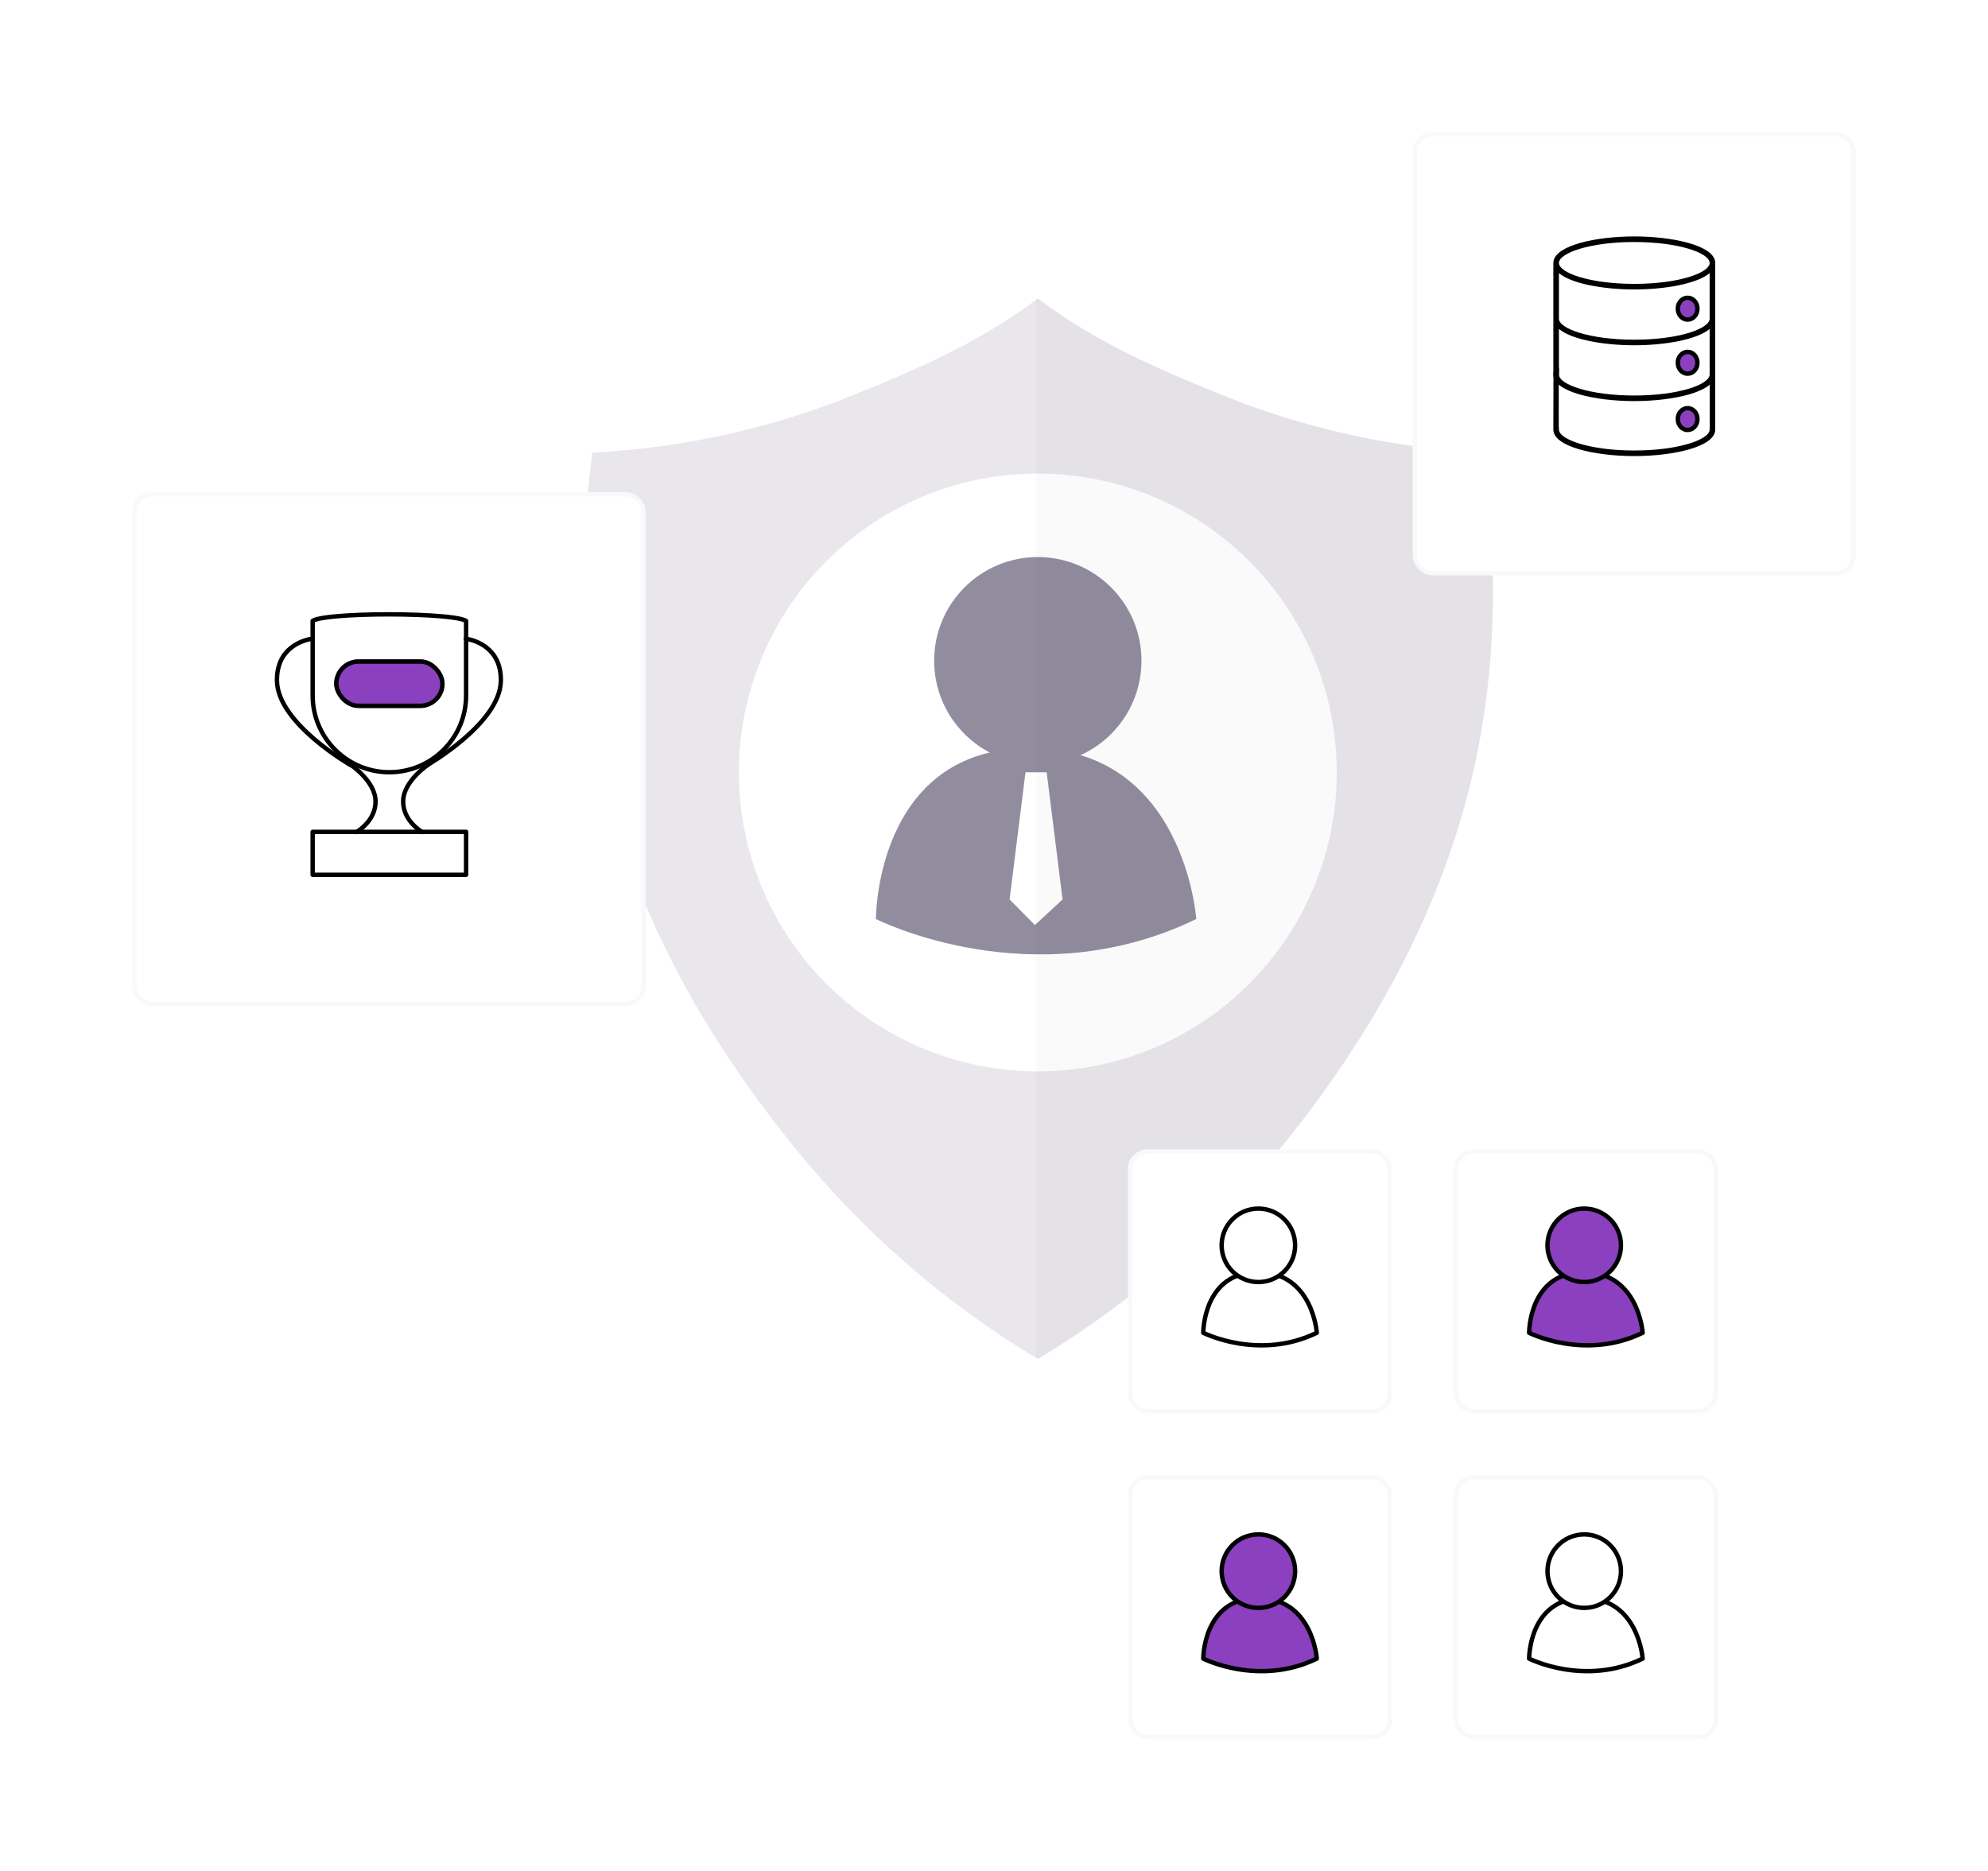 <svg xmlns="http://www.w3.org/2000/svg" xmlns:xlink="http://www.w3.org/1999/xlink" width="451.75" height="425.252" viewBox="0 0 451.75 425.252"><defs><clipPath id="a"><rect width="104" height="240.953" transform="translate(681 2606.046)" stroke="#707070" stroke-width="1"/></clipPath><filter id="b" x="300.355" y="231.17" width="120.037" height="120.037" filterUnits="userSpaceOnUse"><feOffset dy="1" input="SourceAlpha"/><feGaussianBlur stdDeviation="10" result="c"/><feFlood flood-color="#ced6e6" flood-opacity="0.4"/><feComposite operator="in" in2="c"/><feComposite in="SourceGraphic"/></filter><filter id="d" x="226.31" y="231.17" width="120.037" height="120.037" filterUnits="userSpaceOnUse"><feOffset dy="1" input="SourceAlpha"/><feGaussianBlur stdDeviation="10" result="e"/><feFlood flood-color="#ced6e6" flood-opacity="0.4"/><feComposite operator="in" in2="e"/><feComposite in="SourceGraphic"/></filter><filter id="f" x="226.31" y="305.215" width="120.037" height="120.037" filterUnits="userSpaceOnUse"><feOffset dy="1" input="SourceAlpha"/><feGaussianBlur stdDeviation="10" result="g"/><feFlood flood-color="#ced6e6" flood-opacity="0.4"/><feComposite operator="in" in2="g"/><feComposite in="SourceGraphic"/></filter><filter id="h" x="300.355" y="305.215" width="120.037" height="120.037" filterUnits="userSpaceOnUse"><feOffset dy="1" input="SourceAlpha"/><feGaussianBlur stdDeviation="10" result="i"/><feFlood flood-color="#ced6e6" flood-opacity="0.4"/><feComposite operator="in" in2="i"/><feComposite in="SourceGraphic"/></filter><filter id="j" x="290.997" y="0" width="160.752" height="160.752" filterUnits="userSpaceOnUse"><feOffset dy="1" input="SourceAlpha"/><feGaussianBlur stdDeviation="10" result="k"/><feFlood flood-color="#ced6e6" flood-opacity="0.4"/><feComposite operator="in" in2="k"/><feComposite in="SourceGraphic"/></filter><filter id="l" x="0" y="81.828" width="176.752" height="176.752" filterUnits="userSpaceOnUse"><feOffset dy="1" input="SourceAlpha"/><feGaussianBlur stdDeviation="10" result="m"/><feFlood flood-color="#ced6e6" flood-opacity="0.4"/><feComposite operator="in" in2="m"/><feComposite in="SourceGraphic"/></filter></defs><g transform="translate(-449.104 -2349.33)"><path d="M6.883-708.5A210.169,210.169,0,0,1-46.088-663.23,210.406,210.406,0,0,1-99.062-708.5c-54.888-65.851-52.991-122.1-48.264-160.707a182.532,182.532,0,0,0,59.266-13.054c14.974-6.047,29.071-12.191,41.976-21.971,12.905,9.78,27,15.924,41.98,21.971A182.23,182.23,0,0,0,55.161-869.2c4.72,38.6,6.617,94.856-48.278,160.707Z" transform="translate(731.021 3321.384)" fill="#e9e7ec" fill-rule="evenodd"/><ellipse cx="67.934" cy="67.934" rx="67.934" ry="67.934" transform="translate(617.002 2456.943)" fill="#fff"/><g transform="translate(648.141 2474.919)"><path d="M-1140.069-864.685s-2.637-38.837-37.781-38.837-35.021,38.837-35.021,38.837S-1177.294-846.583-1140.069-864.685Z" transform="translate(1212.871 947.94)" fill="#928d9e"/><ellipse cx="23.556" cy="23.556" rx="23.556" ry="23.556" transform="translate(13.238 1)" fill="#928d9e"/></g><path d="M.61,2H5.424l3.61,28.882L2.756,36.709-3,30.882Z" transform="translate(681.524 2522.84)" fill="#fff"/><g transform="translate(3.478 -188.89)" opacity="0.02" clip-path="url(#a)"><path d="M6.883-708.5A210.169,210.169,0,0,1-46.088-663.23,210.406,210.406,0,0,1-99.062-708.5c-54.888-65.851-52.991-122.1-48.264-160.707a182.532,182.532,0,0,0,59.266-13.054c14.974-6.047,29.071-12.191,41.976-21.971,12.905,9.78,27,15.924,41.98,21.971A182.23,182.23,0,0,0,55.161-869.2c4.72,38.6,6.617,94.856-48.278,160.707Z" transform="translate(727.543 3510.274)" fill-rule="evenodd"/></g><g transform="translate(779.959 2610)"><g transform="translate(0 0)"><g transform="matrix(1, 0, 0, 1, -330.85, -260.67)" filter="url(#b)"><rect width="59.037" height="59.037" rx="4" transform="translate(330.85 260.67)" fill="#fff" stroke="#f8f9fb" stroke-linecap="square" stroke-width="1"/></g></g><g transform="translate(16.618 13.979)"><path d="M-1187.069-889.757s-.934-13.764-13.39-13.764-12.412,13.764-12.412,13.764S-1200.262-883.342-1187.069-889.757Z" transform="translate(1212.871 917.985)" fill="#8a40bf" stroke="#000" stroke-linejoin="round" stroke-width="1"/><ellipse cx="8.349" cy="8.349" rx="8.349" ry="8.349" transform="translate(4.175 0)" fill="#8a40bf" stroke="#000" stroke-linejoin="round" stroke-width="1"/></g></g><g transform="translate(705.914 2610)"><g transform="translate(0 0)"><g transform="matrix(1, 0, 0, 1, -256.81, -260.67)" filter="url(#d)"><rect width="59.037" height="59.037" rx="4" transform="translate(256.81 260.67)" fill="#fff" stroke="#f8f9fb" stroke-linecap="square" stroke-width="1"/></g></g><g transform="translate(16.618 13.979)"><path d="M-1187.069-889.757s-.934-13.764-13.39-13.764-12.412,13.764-12.412,13.764S-1200.262-883.342-1187.069-889.757Z" transform="translate(1212.871 917.985)" fill="#fff" stroke="#000" stroke-linejoin="round" stroke-width="1"/><ellipse cx="8.349" cy="8.349" rx="8.349" ry="8.349" transform="translate(4.175 0)" fill="#fff" stroke="#000" stroke-linejoin="round" stroke-width="1"/></g></g><g transform="translate(705.914 2684.045)"><g transform="translate(0 0)"><g transform="matrix(1, 0, 0, 1, -256.81, -334.72)" filter="url(#f)"><rect width="59.037" height="59.037" rx="4" transform="translate(256.81 334.72)" fill="#fff" stroke="#f8f9fb" stroke-linecap="square" stroke-width="1"/></g></g><g transform="translate(16.618 13.979)"><path d="M-1187.069-889.757s-.934-13.764-13.39-13.764-12.412,13.764-12.412,13.764S-1200.262-883.342-1187.069-889.757Z" transform="translate(1212.871 917.985)" fill="#8a40bf" stroke="#000" stroke-linejoin="round" stroke-width="1"/><ellipse cx="8.349" cy="8.349" rx="8.349" ry="8.349" transform="translate(4.175 0)" fill="#8a40bf" stroke="#000" stroke-linejoin="round" stroke-width="1"/></g></g><g transform="translate(779.959 2684.045)"><g transform="translate(0 0)"><g transform="matrix(1, 0, 0, 1, -330.85, -334.72)" filter="url(#h)"><rect width="59.037" height="59.037" rx="4" transform="translate(330.85 334.72)" fill="#fff" stroke="#f8f9fb" stroke-linecap="square" stroke-width="1"/></g></g><g transform="translate(16.618 13.979)"><path d="M-1187.069-889.757s-.934-13.764-13.39-13.764-12.412,13.764-12.412,13.764S-1200.262-883.342-1187.069-889.757Z" transform="translate(1212.871 917.985)" fill="#fff" stroke="#000" stroke-linejoin="round" stroke-width="1"/><ellipse cx="8.349" cy="8.349" rx="8.349" ry="8.349" transform="translate(4.175 0)" fill="#fff" stroke="#000" stroke-linejoin="round" stroke-width="1"/></g></g><g transform="translate(783.601 2370.83)"><g transform="matrix(1, 0, 0, 1, -334.5, -21.5)" filter="url(#j)"><rect width="99.752" height="99.752" rx="4" transform="translate(321.5 29.5)" fill="#fff" stroke="#f8f9fb" stroke-linecap="square" stroke-width="1"/></g><g transform="translate(18.483 32.229)"><g transform="translate(0 27.674)"><path d="M39.393,59.461c8.917,0,18.393-2.112,18.393-6.025V40.412c-.495-3.71-36.265-3.71-36.76,0h0L21,53.435C21,57.349,30.475,59.461,39.393,59.461Zm17.124-18.71c0,2.252-7.034,4.757-17.124,4.757S22.268,43,22.268,40.751C22.268,40.751,53.644,32.8,56.517,40.751ZM22.268,43.066c2.873,2.423,10.167,3.71,17.124,3.71s14.251-1.287,17.124-3.71v10.37c0,2.252-7.034,4.757-17.124,4.757s-17.124-2.505-17.124-4.757Z" transform="translate(-21 -37.219)"/><path d="M69.9,64.805A1.9,1.9,0,1,0,68,62.9,1.908,1.908,0,0,0,69.9,64.805Zm0-2.537a.634.634,0,1,1-.634.634A.636.636,0,0,1,69.9,62.268Z" transform="translate(-38.191 -49.54)"/></g><path d="M-99.262,36.294v36.43h34.269V36.294Z" transform="translate(100.54 -29.328)" fill="#fff"/><g transform="translate(0 0)"><path d="M39.393,56.42c8.917,0,18.393-2.112,18.393-6.025V24.708H57.76C57.265,21,48.063,19,39.393,19S21.52,21,21.025,24.708H21V50.395C21,54.308,30.475,56.42,39.393,56.42Zm0-36.151c10.091,0,17.124,2.505,17.124,4.757s-7.034,4.757-17.124,4.757-17.124-2.505-17.124-4.757S29.3,20.268,39.393,20.268ZM22.268,27.34c2.873,2.423,10.167,3.71,17.124,3.71s14.251-1.287,17.124-3.71V37.71c0,2.252-7.034,4.757-17.124,4.757S22.268,39.961,22.268,37.71Zm0,12.685c2.873,2.423,10.167,3.71,17.124,3.71s14.251-1.287,17.124-3.71v10.37c0,2.252-7.034,4.757-17.124,4.757s-17.124-2.505-17.124-4.757Z" transform="translate(-21 -19)"/></g></g><ellipse cx="2.232" cy="2.48" rx="2.232" ry="2.48" transform="translate(46.764 46.17)" fill="#8a40bf" stroke="#000" stroke-linejoin="round" stroke-width="1"/><ellipse cx="2.232" cy="2.48" rx="2.232" ry="2.48" transform="translate(46.764 58.462)" fill="#8a40bf" stroke="#000" stroke-linejoin="round" stroke-width="1"/><ellipse cx="2.232" cy="2.48" rx="2.232" ry="2.48" transform="translate(46.764 71.251)" fill="#8a40bf" stroke="#000" stroke-linejoin="round" stroke-width="1"/></g><g transform="translate(500.604 2460.658)"><g transform="matrix(1, 0, 0, 1, -51.5, -111.33)" filter="url(#l)"><rect width="115.752" height="115.752" rx="4" transform="translate(30.5 111.33)" fill="#fff" stroke="#f8f9fb" stroke-linecap="square" stroke-width="1"/></g><g transform="translate(-470.071 -5656.087)"><g transform="translate(489.122 5733.297)" fill="#fff" stroke="#000" stroke-linejoin="round" stroke-width="1"><rect width="35.863" height="10.759" stroke="none"/><rect x="0.5" y="0.5" width="34.863" height="9.759" fill="none"/></g><g transform="translate(489.122 5648)" fill="#fff"><path d="M 17.931 72.246 C 13.275 72.246 8.898 70.433 5.606 67.14 C 2.313 63.848 0.5 59.471 0.5 54.814 L 0.5 37.854 C 0.657 37.717 1.543 37.192 6.131 36.792 C 9.256 36.52 13.383 36.37 17.751 36.37 C 22.166 36.37 26.368 36.522 29.583 36.798 C 34.265 37.2 35.193 37.721 35.363 37.862 L 35.363 54.814 C 35.363 59.471 33.55 63.848 30.257 67.14 C 26.965 70.433 22.587 72.246 17.931 72.246 Z" stroke="none"/><path d="M 17.751 36.87 C 13.577 36.87 9.594 37.008 6.533 37.26 C 2.74 37.571 1.427 37.963 1 38.146 L 1 54.814 C 1 59.337 2.761 63.589 5.959 66.787 C 9.157 69.985 13.409 71.746 17.931 71.746 C 22.454 71.746 26.706 69.985 29.904 66.787 C 33.102 63.589 34.863 59.337 34.863 54.814 L 34.863 38.159 C 34.421 37.975 33.071 37.582 29.189 37.267 C 26.038 37.011 21.976 36.87 17.751 36.87 M 17.751 35.87 C 26.776 35.87 35.863 36.515 35.863 37.78 L 35.863 54.814 C 35.863 64.718 27.835 72.746 17.931 72.746 C 8.028 72.746 -3.814697265625e-06 64.718 -3.814697265625e-06 54.814 L -3.814697265625e-06 37.78 C -3.814697265625e-06 36.498 8.846 35.87 17.751 35.87 Z" stroke="none" fill="#000"/></g><path d="M2980.991,3404.406s5.724,3.76,5.828,8.342-4.342,7.086-4.342,7.086" transform="translate(-2482.912 2314.014)" fill="none" stroke="#000" stroke-linecap="round" stroke-width="1"/><path d="M2986.82,3404.406s-5.724,3.76-5.828,8.342,4.341,7.086,4.341,7.086" transform="translate(-2470.807 2314.014)" fill="none" stroke="#000" stroke-linecap="round" stroke-width="1"/><path d="M3008.341,3372.508c2.136.325,8.132,2.089,7.971,9.641-.206,9.656-16.8,19.119-16.8,19.119" transform="translate(-2483.931 2317.403)" fill="none" stroke="#000" stroke-linecap="round" stroke-width="1"/><path d="M3007.485,3372.508c-2.137.325-8.132,2.089-7.972,9.641.205,9.656,16.8,19.119,16.8,19.119" transform="translate(-2518 2317.403)" fill="none" stroke="#000" stroke-linecap="round" stroke-width="1"/><g transform="translate(494.501 5694.595)" fill="#8a40bf" stroke="#000" stroke-width="1"><rect width="25.104" height="11.06" rx="5.53" stroke="none"/><rect x="0.5" y="0.5" width="24.104" height="10.06" rx="5.03" fill="none"/></g></g></g></g></svg>